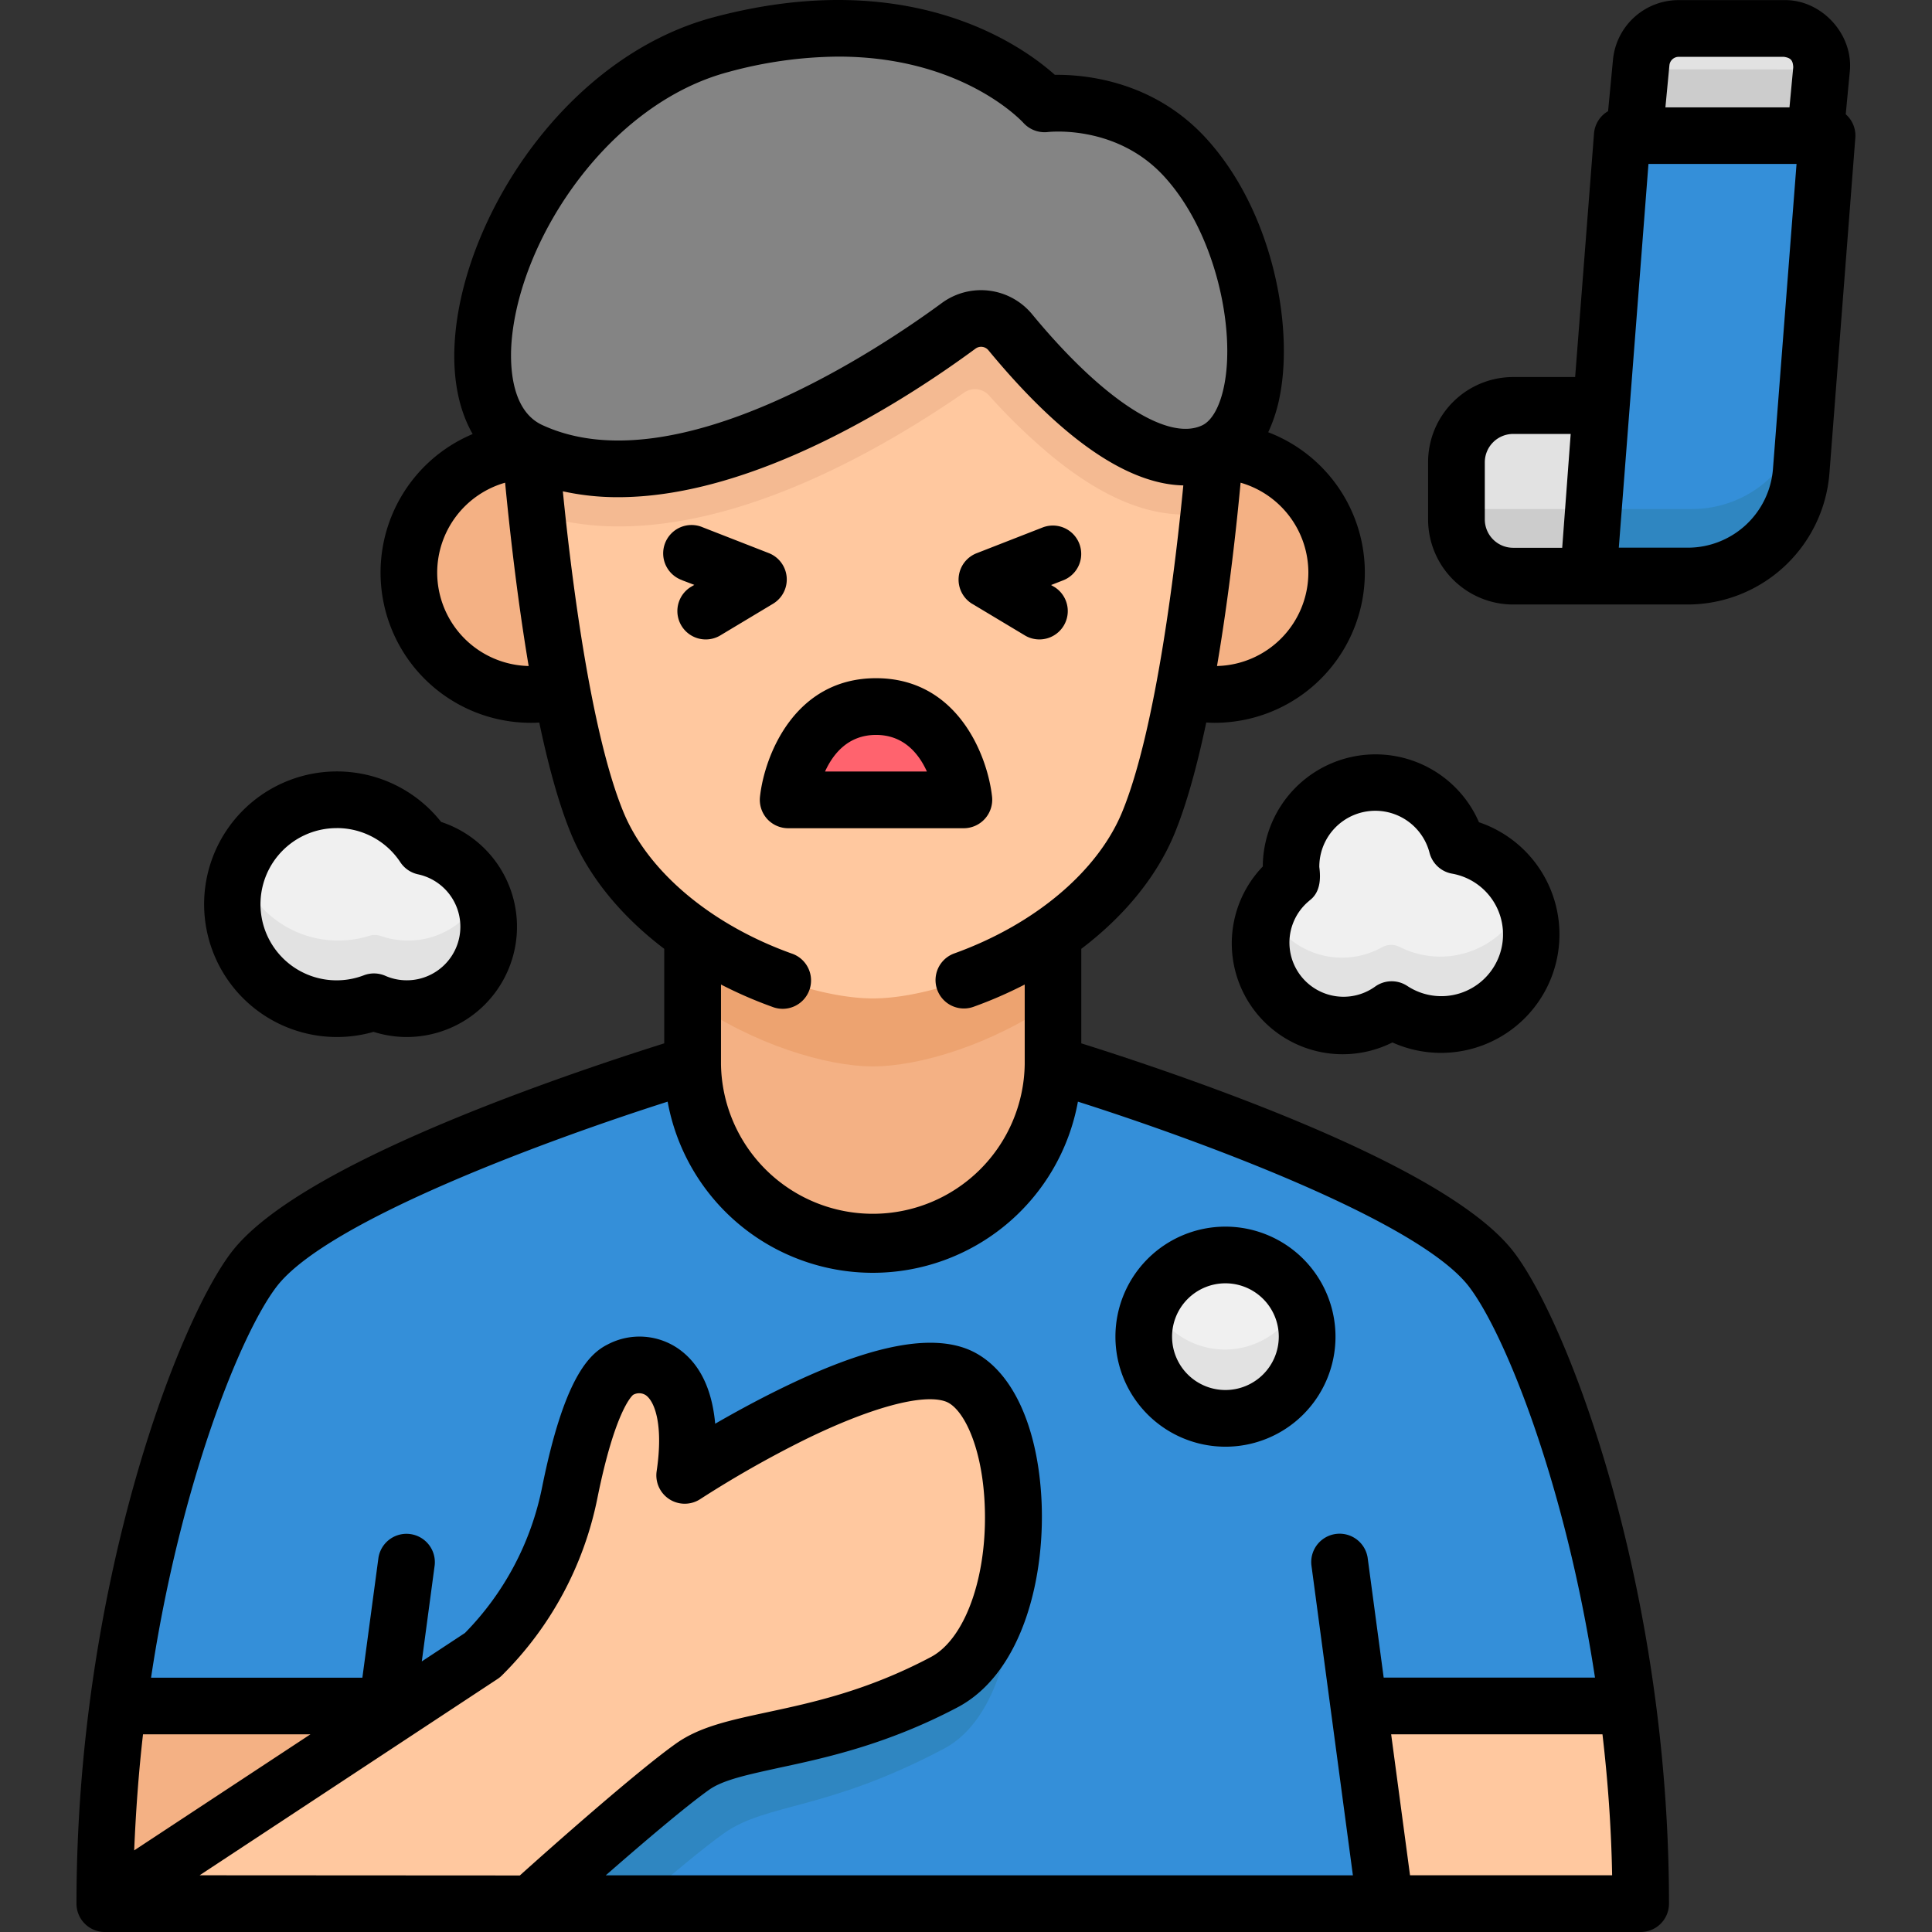 <svg xmlns="http://www.w3.org/2000/svg" height="512" viewBox="0 0 512 512" width="512"><rect x="0" y="0" width="512" height="512" fill="#333333" stroke="none"/><g id="_06_Asthma" data-name="06 Asthma"><path d="m279 282s96.43 28.64 116 54.29c13.25 17.37 39.45 85.25 39.45 167.73h-406.24c0-82.48 26.19-150.36 39.45-167.73 19.59-25.65 116-54.29 116-54.29z" fill="#348fd9"></path><path d="m183.68 247.64v34.36a47.66 47.66 0 0 0 47.66 47.67 47.67 47.67 0 0 0 47.66-47.67v-34.36z" fill="#f4b184"></path><path d="m183.68 265.61c16.11 11.16 35.32 17 47.66 17s31.56-5.82 47.67-17v-18h-95.33z" fill="#eda370"></path><path d="m321.79 119.69c-18 8.56-42.75-17.72-54-31.34a10 10 0 0 0 -13.66-1.71c-20 14.79-75 50.78-113.28 33.07.14 1.88 5.32 68.79 17.65 98.53 12.51 30.16 52.24 46.35 72.83 46.35s60.33-16.19 72.83-46.35 17.64-98.24 17.67-98.57z" fill="#ffc89f"></path><path d="m140.86 119.69a32.23 32.23 0 1 0 8.22 63.4c-5.73-30.3-8.22-63.4-8.22-63.4z" fill="#f4b184"></path><path d="m321.83 119.69a32.23 32.23 0 1 1 -8.22 63.4c5.73-30.3 8.22-63.4 8.22-63.4z" fill="#f4b184"></path><path d="m255.44 212s-2.67-24.68-23.24-24.68-23.2 24.68-23.2 24.68z" fill="#ff636e"></path><path d="m267.73 88.35a10 10 0 0 0 -13.67-1.71c-20.05 14.79-75 50.8-113.31 33.05-30.17-14-3.39-93.06 50.4-107.4 57.73-15.4 85.51 15.63 85.51 15.63s21.7-2.76 37.15 14c21.34 23.11 25.26 69.51 7.91 77.79-17.96 8.54-42.72-17.71-53.99-31.36z" fill="#848484"></path><path d="m321.79 119.69c-18 8.56-42.75-17.72-54-31.34a10 10 0 0 0 -13.66-1.71c-20 14.79-75 50.78-113.28 33.07 0 .56.55 7 1.56 16.63a73 73 0 0 0 21.66 3.16c33.79 0 69.49-20.3 91.48-35.49a5 5 0 0 1 6.53.76 156.86 156.86 0 0 0 16.66 16.11c12.72 10.42 24.29 15.49 35.35 15.49a32.79 32.79 0 0 0 6.22-.59c1-9.64 1.5-16 1.51-16.11z" fill="#f4ba92"></path><path d="m359.88 451.71 7 52.29h67.59a404.23 404.23 0 0 0 -3.47-52.29z" fill="#ffc89f"></path><path d="m102.34 455.19.47-3.48h-71.16a404.23 404.23 0 0 0 -3.44 52.29z" fill="#f4b184"></path><path d="m385.87 224.21a22.32 22.32 0 0 0 -43.87 5.59 23.21 23.21 0 0 0 .21 3 21.82 21.82 0 0 0 26.39 34.74 23.83 23.83 0 1 0 17.32-43.35z" fill="#f0f0f0"></path><path d="m381.68 253.51a23.71 23.71 0 0 1 -10.76-2.57 5 5 0 0 0 -4.66.09 21.82 21.82 0 0 1 -30.48-10.03 21.81 21.81 0 0 0 32.77 26.59 23.81 23.81 0 0 0 35.19-28.87 23.83 23.83 0 0 1 -22.06 14.79z" fill="#e2e2e2"></path><path d="m89.59 212a27.62 27.62 0 0 1 23 12.39 21.67 21.67 0 1 1 -13.21 41 27.63 27.63 0 1 1 -9.79-53.39z" fill="#f0f0f0"></path><path d="m108.11 249.26a21.56 21.56 0 0 1 -7.13-1.2 4.94 4.94 0 0 0 -3.11-.06 27.67 27.67 0 0 1 -34.4-17.36 27.62 27.62 0 0 0 36 34.81 21.66 21.66 0 0 0 28.39-28.86 21.65 21.65 0 0 1 -19.75 12.67z" fill="#e2e2e2"></path><path d="m28.21 504 99.93-65.79a84.12 84.12 0 0 0 23-43c2.82-14 7.24-29.41 13.34-32.47 8.74-4.37 21 1.93 17.11 28 0 0 51.41-34 71.63-26.57s21.52 68.3-3 81.26c-31.43 16.6-55 14.16-66.52 22.33-12 8.5-42.82 36.27-42.82 36.27z" fill="#ffc89f"></path><circle cx="324.63" cy="354.03" fill="#f0f0f0" r="21.6"></circle><path d="m324.63 357.64a21.57 21.57 0 0 1 -19.63-12.64 21.6 21.6 0 1 0 39.24 0 21.59 21.59 0 0 1 -19.61 12.64z" fill="#e2e2e2"></path><path d="m447 152.86h-26.41l9-116.5h54.2l-6.86 88.81a30 30 0 0 1 -29.93 27.69z" fill="#348fd9"></path><path d="m385.76 122.7v15.16a15 15 0 0 0 15 15h19.83l3.49-45.16h-23.32a15 15 0 0 0 -15 15z" fill="#e2e2e2"></path><path d="m432.75 36.36h47.87l1.66-17.36a10 10 0 0 0 -9.95-11h-27.78a10 10 0 0 0 -10 9.05z" fill="#e2e2e2"></path><path d="m434.47 18.36-1.72 18h47.87l1.66-17.36a5.82 5.82 0 0 0 0-.59z" fill="#ccc"></path><path d="m448.45 134.89h-26.45l-1.39 18h26.39a30 30 0 0 0 29.91-27.69l1.26-16.38a30 30 0 0 1 -29.72 26.07z" fill="#2f86c1"></path><path d="m385.76 134.89v3a15 15 0 0 0 15 15h19.83l1.39-18z" fill="#ccc"></path><path d="m191.82 485.86c11.54-8.16 27-5.86 58.38-22.46 14.61-7.71 20.06-32.42 17.82-52.71-1.63 15-7.39 29.2-17.82 34.71-31.43 16.6-55 14.16-66.52 22.33-12 8.5-42.82 36.27-42.82 36.27h28.73c8.25-7.11 17.02-14.44 22.23-18.14z" fill="#2f86c1"></path><path d="m203.28 217a7.55 7.55 0 0 0 5.6 2.49h46.56a7.56 7.56 0 0 0 7.47-8.32c-1.18-10.87-9.11-31.44-30.75-31.44s-29.58 20.57-30.76 31.44a7.58 7.58 0 0 0 1.88 5.83zm28.88-22.24c7.36 0 11.35 5 13.48 9.7h-27c2.17-4.74 6.16-9.7 13.52-9.7z"></path><path d="m180.82 153.79 3.18 1.21-1 .59a7.52 7.52 0 0 0 7.74 12.89l14.11-8.47a7.51 7.51 0 0 0 -1.13-13.44l-17.47-6.82a7.52 7.52 0 1 0 -5.47 14z"></path><path d="m257.7 160.05 14.12 8.47a7.52 7.52 0 0 0 7.73-12.89l-1-.59 3.2-1.25a7.51 7.51 0 0 0 -5.46-14l-17.47 6.82a7.51 7.51 0 0 0 -1.14 13.44z"></path><path d="m334.6 229.68a29.38 29.38 0 0 0 34.4 46.58 31.39 31.39 0 1 0 22.94-58.36 29.88 29.88 0 0 0 -57.29 11.78zm12.38 9c2.89-2.1 3.08-5.69 2.65-8.93a14.84 14.84 0 0 1 29.21-3.75 7.53 7.53 0 0 0 6 5.53 16.36 16.36 0 1 1 -11.89 29.76 7.53 7.53 0 0 0 -8.59.21 14.34 14.34 0 0 1 -17.36-22.81z"></path><path d="m89.27 274.82a35 35 0 0 0 9.73-1.37 29 29 0 0 0 8.84 1.37 29.23 29.23 0 0 0 9.06-57 35.19 35.19 0 1 0 -27.62 57zm0-55.37a20.13 20.13 0 0 1 16.83 9.06 7.54 7.54 0 0 0 4.7 3.2 14.2 14.2 0 0 1 -3 28.08 14 14 0 0 1 -5.68-1.19 7.53 7.53 0 0 0 -5.69-.14 20.17 20.17 0 1 1 -7.19-39z"></path><path d="m332.55 292.6c-19.19-7.48-37.29-13.37-46-16.1v-25.05c11.32-8.58 19.95-19.06 24.64-30.36 3.32-8 6.13-18.48 8.48-29.62.75.05 1.51.08 2.26.08a39.81 39.81 0 0 0 14.16-77 40.61 40.61 0 0 0 3.11-9.79c3.62-18.82-2.08-49.17-19.78-68.34-14-15.12-32.05-16.68-39.88-16.59-8.76-7.83-38.49-29.11-90.45-15.25-38.66 10.31-65.64 51.8-68.46 84.34-.91 10.41.75 19.33 4.63 26.11a39.81 39.81 0 0 0 15.38 76.52c.76 0 1.51 0 2.27-.08 2.34 11.14 5.15 21.6 8.48 29.62 4.68 11.3 13.32 21.78 24.64 30.36v25.05c-8.69 2.73-26.79 8.62-46 16.1-36.61 14.29-59.73 27.51-68.72 39.28-14.31 18.76-41.04 88.64-41.04 172.61a7.51 7.51 0 0 0 7.51 7.51h407a7.51 7.51 0 0 0 7.52-7.51c0-84-26.75-153.85-41.07-172.61-8.95-11.77-32.07-24.99-68.68-39.28zm14.18-140.86a24.8 24.8 0 0 1 -24.21 24.76c3.28-19.24 5.29-38.23 6.25-48.58a24.82 24.82 0 0 1 17.96 23.82zm-230.87 0a24.82 24.82 0 0 1 18-23.82c1 10.35 3 29.34 6.24 48.58a24.8 24.8 0 0 1 -24.24-24.76zm19.74-61.52c2.4-27.6 26-62.76 57.36-71.12a113.13 113.13 0 0 1 29.18-4.1c32.42 0 48.17 16.62 49 17.48a7.59 7.59 0 0 0 6.46 2.52c.74-.09 18.26-1.94 30.8 11.64 13.65 14.79 19 40.22 16.06 55.31-1.07 5.57-3.2 9.49-5.85 10.76-9.21 4.39-26.48-6.88-45.07-29.41a17.55 17.55 0 0 0 -23.94-3c-15.91 11.7-70.6 48.7-105.91 32.33-8.69-4.03-8.56-17.02-8.09-22.41zm29.67 125.11c-8.94-21.56-14.08-64.64-16.11-85.13a67.4 67.4 0 0 0 14.64 1.56c36.63 0 76.68-26.08 94.72-39.37a2.51 2.51 0 0 1 3.43.44c22.63 27.42 39.59 35.55 51.64 35.81-1.92 19.77-7.09 64.57-16.26 86.69-6.52 15.67-23.13 29.67-44.44 37.34a7.51 7.51 0 0 0 5.11 14.14 113.23 113.23 0 0 0 13.56-5.9v21.14a40.25 40.25 0 0 1 -80.49 0v-21.14a113.94 113.94 0 0 0 13.56 5.9 7.52 7.52 0 1 0 5.1-14.14c-21.34-7.67-37.95-21.67-44.46-37.34zm-127.37 244.28h44.37l-46.71 30.76c.44-10.55 1.2-20.83 2.34-30.76zm15 37.36 79.1-52.12a7.66 7.66 0 0 0 1.17-1 91.44 91.44 0 0 0 25.15-46.85c4.61-22.85 9.05-27 9.45-27.34a3.22 3.22 0 0 1 3.4.1c2.44 1.76 4.64 8.09 2.85 20.12a7.52 7.52 0 0 0 11.58 7.38 284.88 284.88 0 0 1 27.59-15.68c17.43-8.56 31.43-12.36 37.45-10.15 4.33 1.59 9.22 10.83 10.21 25.42 1.31 19.48-4.65 37.26-14.17 42.29-17 9-31.6 12.1-43.34 14.62-10 2.15-17.89 3.84-24.14 8.26-10.52 7.45-34.15 28.44-41.44 35zm374.37 0h-53.6l-5-37.36h56c1.4 11.99 2.33 24.49 2.56 37.39zm-60.58-52.39-4.26-31.83a7.52 7.52 0 0 0 -14.9 2l11 82.23h-198c9.5-8.3 21.2-18.29 27.42-22.69 3.73-2.64 10.3-4 18.61-5.83 12-2.57 28.4-6.09 47.2-16 17.32-9.14 23.61-35 22.15-56.59-1.35-20-8.84-34.42-20-38.52-10.55-3.86-26.7-.32-49.38 10.84-6.31 3.1-12.18 6.33-17 9.11-.67-7.44-3.12-15.07-9.48-19.68a18.09 18.09 0 0 0 -19-1.33c-5.05 2.52-11.59 9.1-17.37 37.76a76.52 76.52 0 0 1 -20.47 38.71l-11.43 7.53 3.42-25.51a7.52 7.52 0 0 0 -14.9-2l-4.27 31.83h-56c7.75-51.61 23.82-91.26 33.25-103.61 13.44-17.6 73-39.29 103.65-49.05a55.26 55.26 0 0 0 108.73 0c30.7 9.76 90.21 31.44 103.66 49.05 9.43 12.35 25.5 51.95 33.37 103.58z"></path><path d="m324.76 325.07a29.16 29.16 0 1 0 29.16 29.16 29.19 29.19 0 0 0 -29.16-29.16zm0 43.3a14.14 14.14 0 1 1 14.13-14.14 14.15 14.15 0 0 1 -14.13 14.14z"></path><path d="m489.73 30.86a8 8 0 0 0 -.59-.58l1.05-11.06c1.17-10-7.41-19.41-17.45-19.19h-27.84a17.46 17.46 0 0 0 -17.45 15.87l-1.29 13.56a7.51 7.51 0 0 0 -3.73 5.92l-5 64.54h-16.43a22.56 22.56 0 0 0 -22.54 22.54v15.2a22.56 22.56 0 0 0 22.54 22.54h46.35a37.75 37.75 0 0 0 37.46-34.68l6.87-89a7.51 7.51 0 0 0 -1.95-5.66zm-75.73 114.31h-13a7.52 7.52 0 0 1 -7.51-7.51v-15.2a7.52 7.52 0 0 1 7.51-7.46h15.25zm28.41-127.84a2.48 2.48 0 0 1 2.49-2.27h27.84c1.81.27 2.39.9 2.49 2.74l-1 10.65h-32.88zm27.44 107a22.64 22.64 0 0 1 -22.47 20.81h-18.38l7.86-101.69h39.24z"></path></g></svg>